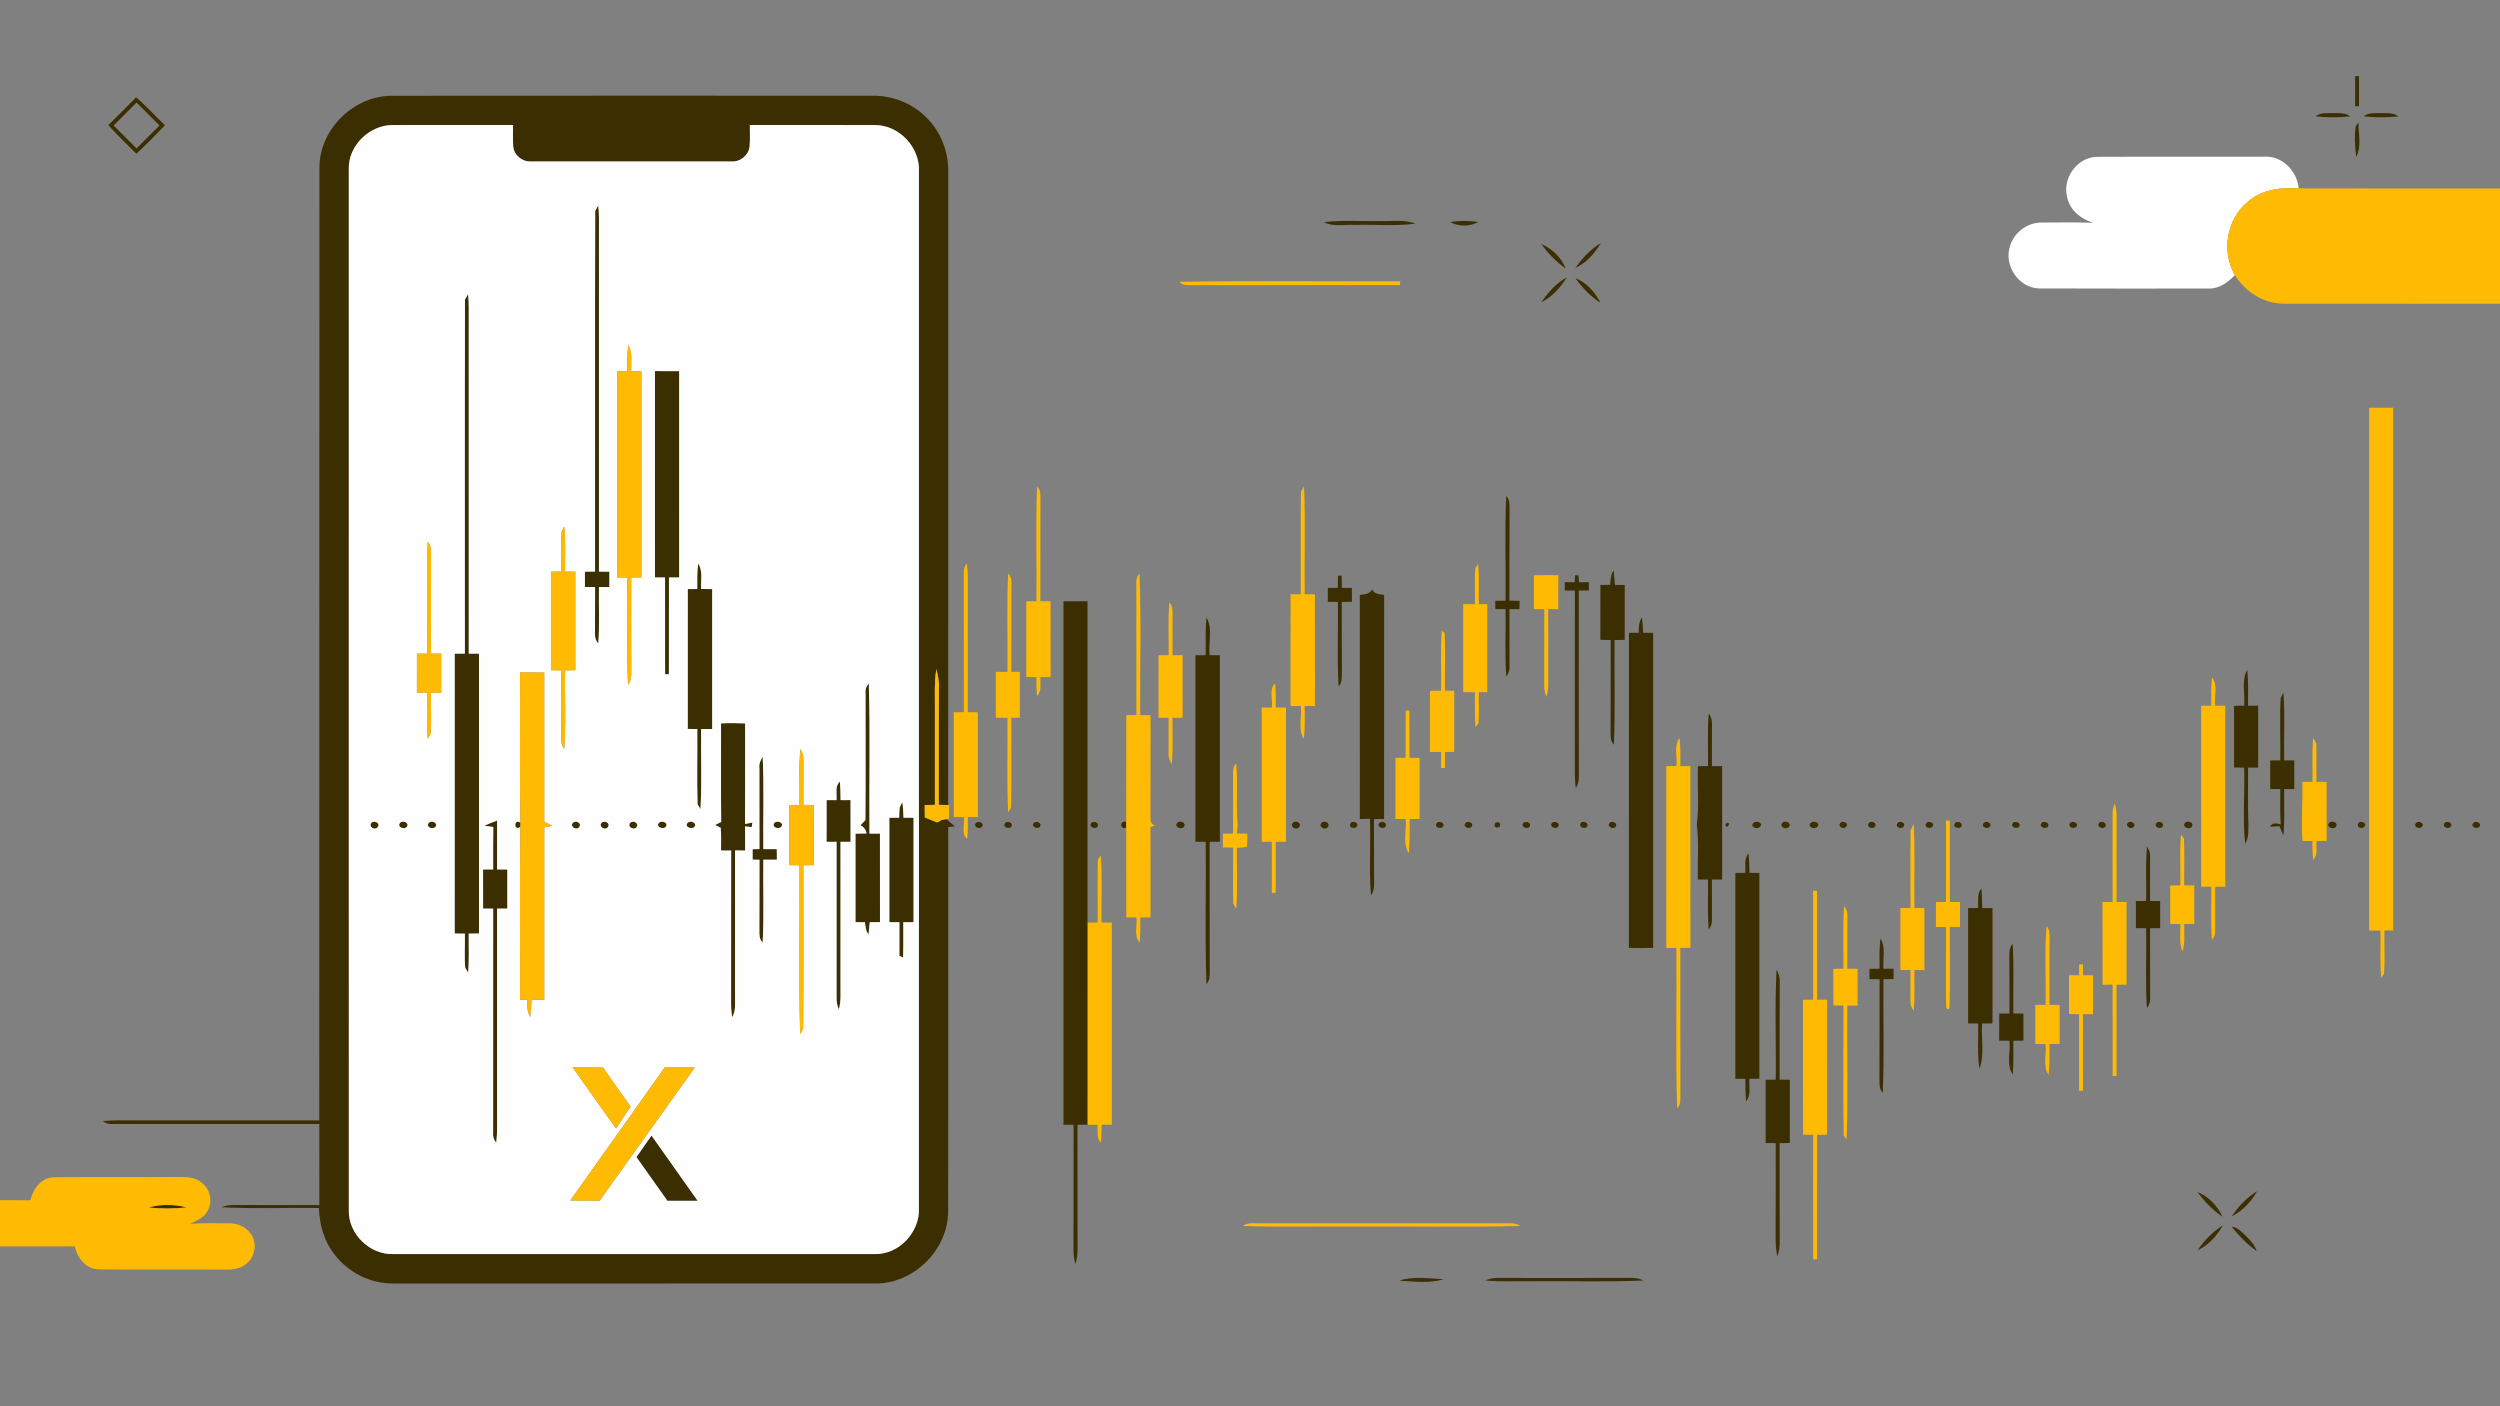 <svg width="1920" height="1080" viewBox="0 0 1920 1080" fill="none" xmlns="http://www.w3.org/2000/svg">
<rect x="0" y="0" width="1920" height="1080" fill="#808080" stroke="none"/>
<g clip-path="url(#clip0_3061_1731)">
<path d="M1808.76 58.46C1809.5 58.46 1810.96 58.44 1811.7 58.42C1811.76 66.16 1811.76 73.88 1811.7 81.6C1810.96 81.58 1809.48 81.52 1808.74 81.5C1808.74 73.82 1808.74 66.14 1808.76 58.46Z" fill="#3B2E00"/>
<path d="M245.32 127.96C245.76 98.5 272.56 72.96 301.96 73.56C424.62 73.44 547.28 73.5 669.96 73.52C685.4 73.28 700.88 79.32 711.66 90.46C722.62 101.28 728.54 116.66 728.24 132.02C728.2 294.1 728.34 456.18 728.18 618.28C725.76 618.2 723.38 618.16 720.98 618.1C721.08 588.08 720.86 558.06 721.12 528.04C721.18 523.22 720.52 518.44 719.06 513.86C717.5 523.82 718.02 533.92 718 543.96C718.02 568.68 718 593.4 718 618.14C715.38 618.16 712.76 618.22 710.16 618.26C710.18 621.46 710.2 624.64 710.24 627.84C713.4 629.1 716.58 630.34 719.72 631.66C720.94 630.96 722.18 630.28 723.44 629.66C724.28 629.5 725.92 629.22 726.74 629.08C728.96 630.9 731.18 632.76 733.38 634.64C732.08 634.76 729.52 635.04 728.22 635.16C728.24 733.38 728.34 831.62 728.18 929.84C728.4 959.62 701.8 986.16 672 985.72C548.64 985.78 425.26 985.76 301.9 985.74C284.34 985.86 267.16 977.12 256.66 963.1C248.8 953.08 245.32 940.36 244.94 927.76C219.98 927.36 194.98 928.54 170.06 927.14C175.14 925.02 180.7 925.44 186.06 925.44C205.8 925.58 225.52 925.46 245.26 925.5C245.24 904.74 245.26 883.98 245.24 863.24C192.14 863.24 139.04 863.22 85.96 863.24C83.36 863.44 81 862.48 78.92 861.02C85.94 860.24 92.98 860.44 100.02 860.44C148.42 860.48 196.8 860.4 245.2 860.48C245.36 616.3 245.12 372.12 245.32 127.96ZM267.88 130.08C267.9 396.72 267.88 663.38 267.9 930.02C267.72 947.88 284.1 963.7 301.92 963.12C425.28 963.1 548.62 963.12 671.98 963.12C690.46 963.46 706.34 946.42 705.72 928.14C705.78 662.7 705.76 397.28 705.74 131.86C706.68 113.3 690.76 96.14 672.1 96.06C640.04 95.9 607.96 96.06 575.88 96C575.88 101.46 576.12 106.92 575.72 112.38C575.06 118.94 568.74 124.42 562.1 123.98C510.68 124.02 459.24 124 407.8 123.98C401.14 124.46 394.58 119.06 394.14 112.34C393.8 106.9 394.02 101.44 394.02 96C363.34 96.04 332.66 95.92 302 96.04C283.92 95.78 267.28 111.82 267.88 130.08Z" fill="#3B2E00"/>
<path d="M83.2 96.08C90.38 89.04 97.5 81.94 104.5 74.74C112.36 81.4 119.24 89.08 126.66 96.22C119.54 103.72 112.26 111.06 104.72 118.1C97.52 110.76 89.98 103.78 83.2 96.08ZM87.26 96.36C93.12 102.24 99 108.12 104.86 114C110.74 108.14 116.62 102.26 122.5 96.36C116.62 90.5 110.74 84.62 104.86 78.76C99 84.64 93.12 90.5 87.26 96.36Z" fill="#3B2E00"/>
<path d="M1778.18 89.36C1782.18 86.34 1787.3 86.94 1792.04 86.84C1796.42 86.88 1801.22 86.5 1804.94 89.38C1796.04 90.32 1787.04 90.34 1778.18 89.36Z" fill="#3B2E00"/>
<path d="M1815.28 89.32C1819 86.52 1823.72 86.9 1828.14 86.84C1832.86 86.92 1838 86.36 1842.04 89.38C1833.14 90.32 1824.16 90.34 1815.28 89.32Z" fill="#3B2E00"/>
<path d="M1809.28 96.76C1809.78 96.1 1810.78 94.78 1811.26 94.12C1811.3 102.86 1813.74 112.46 1809.6 120.56C1808.6 112.7 1807.98 104.58 1809.28 96.76Z" fill="#3B2E00"/>
<path d="M457.12 161.9C457.72 160.9 458.92 158.86 459.5 157.84C460.26 165.18 459.96 172.54 460 179.9C460 266.26 460 352.64 460 439C462.66 439 465.32 439.02 468 439.04C468 442.96 468 446.9 468 450.84C465.32 450.84 462.66 450.86 460 450.88C459.76 465.28 460.54 479.72 459.52 494.1C456.08 490.88 457.12 486.22 456.96 482.1C457.04 471.7 457 461.3 457.02 450.9C454.4 450.86 451.8 450.84 449.22 450.82C449.2 446.9 449.18 442.96 449.2 439.04C451.8 439.02 454.4 439 457 438.98C457.1 346.62 456.84 254.26 457.12 161.9Z" fill="#3B2E00"/>
<path d="M1113.7 170.46C1120.84 169.46 1128.14 169.42 1135.28 170.46C1128.94 174.1 1120.02 174.16 1113.7 170.46Z" fill="#3B2E00"/>
<path d="M1016.78 170.6C1031.14 168.86 1045.66 170.12 1060.08 169.76C1069.04 170.14 1078.44 168.3 1087 171.78C1071.4 173.84 1055.6 172.26 1039.92 172.76C1032.22 172.28 1023.9 174.4 1016.78 170.6Z" fill="#3B2E00"/>
<path d="M1183.7 187.38C1191.84 190.88 1199.36 197.9 1202.38 206.32C1195.26 201 1188.8 194.68 1183.7 187.38Z" fill="#3B2E00"/>
<path d="M1209.82 205.72C1215.22 198.38 1221.46 191.28 1229.48 186.76C1224.72 194.48 1218.34 202.08 1209.82 205.72Z" fill="#3B2E00"/>
<path d="M1183.78 232.06C1188.92 224.56 1195.22 217.4 1203.32 213.04C1198.5 220.76 1192.06 228.06 1183.78 232.06Z" fill="#3B2E00"/>
<path d="M1209.9 213.62C1218.44 216.9 1225.1 224.56 1229.2 232.56C1221.56 227.64 1215.14 221 1209.9 213.62Z" fill="#3B2E00"/>
<path d="M357.12 230C357.72 228.96 358.92 226.92 359.52 225.9C360.2 232.58 359.98 239.3 360 246C360 331.32 360 416.66 360 502C362.62 502 365.24 502.02 367.86 502.02C367.9 573.68 367.88 645.32 367.86 716.96C365.24 716.96 362.62 716.98 360 717C359.84 727 360.42 737.02 359.52 747C358.96 746.04 357.84 744.12 357.28 743.18C356.54 734.48 357.22 725.72 357.02 717.02C354.4 716.98 351.8 716.96 349.2 716.96C349.2 645.32 349.16 573.66 349.22 502.02C351.82 502 354.42 502 357.02 501.98C357.08 411.32 356.86 320.64 357.12 230Z" fill="#3B2E00"/>
<path d="M503 285C509.22 285 515.42 285 521.62 285.02C521.62 337.84 521.64 390.64 521.6 443.46C518.98 443.48 516.36 443.48 513.76 443.52C513.74 468.3 513.78 493.08 513.72 517.86C512.98 517.84 511.52 517.76 510.78 517.72C510.74 492.98 510.76 468.24 510.76 443.5C508.82 443.5 504.96 443.5 503.02 443.5C502.98 390.66 503.02 337.84 503 285Z" fill="#3B2E00"/>
<path d="M1156.78 381C1159.78 383.9 1159.24 388.18 1159.34 391.98C1159.14 415.08 1159.34 438.16 1159.22 461.26C1161.8 461.32 1164.4 461.38 1167.02 461.46C1167 463.04 1166.98 466.22 1166.96 467.8C1165.04 467.82 1161.18 467.82 1159.26 467.84C1159.2 482.58 1159.32 497.32 1159.28 512.06C1159.54 514.9 1158.38 517.44 1156.86 519.74C1155.54 502.48 1156.56 485.12 1156.24 467.82C1154.3 467.82 1150.38 467.82 1148.42 467.82C1148.42 466.22 1148.38 463.02 1148.36 461.42C1150.32 461.4 1154.28 461.38 1156.24 461.36C1156.58 434.58 1155.56 407.74 1156.78 381Z" fill="#3B2E00"/>
<path d="M536.22 432.84C540.04 438.66 538.08 445.86 538.48 452.36C540.6 452.38 544.84 452.38 546.96 452.4C547.02 488.22 547 524.04 546.96 559.86C544.14 559.86 541.3 559.86 538.48 559.88C538.18 580.36 539.16 600.9 537.96 621.36C537.4 620.46 536.3 618.7 535.74 617.82C535.14 598.54 535.7 579.2 535.52 559.9C533.06 559.86 530.64 559.84 528.2 559.82C528.18 524.02 528.18 488.22 528.22 452.42C530.64 452.4 533.06 452.38 535.5 452.36C535.5 445.84 535.24 439.3 536.22 432.84Z" fill="#3B2E00"/>
<path d="M1236.6 449.16C1236.88 445.34 1236.94 441.32 1239.26 438.08C1239.66 441.76 1240 445.48 1240.24 449.2C1242.74 449.2 1245.26 449.2 1247.8 449.22C1247.82 463.3 1247.84 477.38 1247.8 491.46C1245.18 491.48 1242.58 491.5 1240 491.54C1239.66 518.34 1240.68 545.18 1239.46 571.96C1236.82 569.18 1236.9 565.48 1236.92 561.96C1237.06 538.5 1236.96 515.02 1237 491.56C1234.34 491.52 1231.7 491.44 1229.08 491.36C1229.16 477.32 1229.1 463.28 1229.12 449.24C1231.6 449.2 1234.08 449.18 1236.6 449.16Z" fill="#3B2E00"/>
<path d="M1027.62 442.04L1030.38 442.08C1030.42 445.2 1030.48 448.36 1030.54 451.5C1033.1 451.5 1035.66 451.5 1038.24 451.5C1038.24 455.08 1038.24 458.66 1038.26 462.24C1035.66 462.24 1033.06 462.26 1030.5 462.28C1030.54 480.18 1030.42 498.1 1030.58 516.02C1030.46 519.84 1030.96 524.14 1028.06 527.2C1026.8 505.6 1027.82 483.92 1027.5 462.28C1024.9 462.26 1022.32 462.24 1019.76 462.24C1019.74 458.66 1019.74 455.08 1019.76 451.5C1022.3 451.5 1024.88 451.5 1027.44 451.5C1027.48 448.34 1027.54 445.18 1027.62 442.04Z" fill="#3B2E00"/>
<path d="M1209.7 441.72L1212.24 441.8C1212.34 443.16 1212.56 445.84 1212.68 447.18C1215.18 447.16 1217.7 447.14 1220.24 447.12C1220.24 448.72 1220.24 451.9 1220.24 453.48C1217.64 453.5 1215.06 453.5 1212.5 453.54C1212.54 501.02 1212.42 548.5 1212.56 595.98C1212.7 599.28 1212 602.58 1210.22 605.4C1209.16 597.64 1209.5 589.78 1209.48 581.98C1209.52 539.16 1209.48 496.34 1209.5 453.52C1206.9 453.52 1204.32 453.5 1201.74 453.5C1201.74 451.9 1201.76 448.7 1201.76 447.12C1204.28 447.12 1206.82 447.14 1209.36 447.18C1209.44 445.8 1209.62 443.08 1209.7 441.72Z" fill="#3B2E00"/>
<path d="M1044.34 456.9C1047.9 456.44 1051.88 456.38 1053.76 452.72C1055.56 456.36 1059.5 456.38 1063.04 456.88C1062.96 514.24 1063.04 571.62 1062.98 628.98C1060.4 629 1057.82 629 1055.24 629.04C1055.3 644.02 1055.18 659.02 1055.32 674C1055.24 678.6 1055.96 683.68 1052.9 687.58C1051.38 668.04 1052.76 648.4 1052.12 628.82C1049.52 628.86 1046.94 628.92 1044.36 629C1044.36 571.64 1044.4 514.26 1044.34 456.9Z" fill="#3B2E00"/>
<path d="M816.74 461.76C822.9 461.74 829.04 461.74 835.2 461.78C835.16 595.78 835.24 729.8 835.18 863.8C833.26 863.82 829.42 863.82 827.5 863.84C827.52 892.56 827.46 921.28 827.54 950C827.46 956.94 828.18 964.06 825.94 970.76C824.94 967.24 824.42 963.6 824.44 959.94C824.54 927.92 824.48 895.88 824.5 863.84C821.9 863.82 819.3 863.8 816.74 863.78C816.76 729.78 816.72 595.76 816.74 461.76Z" fill="#3B2E00"/>
<path d="M926.58 474.22C931.6 482.84 927.94 493.62 928.98 503.16C931.6 503.18 934.22 503.2 936.86 503.24C936.9 550.98 936.88 598.72 936.88 646.46C934.24 646.48 931.6 646.5 929 646.54C929.06 679.7 928.92 712.86 929.08 746C929.08 749.44 929.06 753.06 926.58 755.78C925.24 719.4 926.38 682.92 926 646.52C923.36 646.48 920.74 646.48 918.12 646.48C918.12 598.74 918.12 551 918.12 503.26C920.74 503.22 923.36 503.18 926 503.16C926.1 493.5 925.58 483.82 926.58 474.22Z" fill="#3B2E00"/>
<path d="M1258.46 486C1258.68 481.94 1258.44 477.6 1261.06 474.18C1261.48 478.1 1261.74 482.04 1261.94 485.98C1264.48 486 1267.06 486 1269.64 486.02C1269.64 566.68 1269.62 647.32 1269.64 727.98C1263.42 728.14 1257.2 728.14 1250.98 728C1251 647.34 1251 566.68 1251 486.02C1252.86 486 1256.6 486 1258.46 486Z" fill="#3B2E00"/>
<path d="M1723.54 541.96C1724.3 532.82 1721.28 522.78 1725.8 514.36C1726.94 523.52 1726.42 532.76 1726.48 541.98C1729.04 541.98 1731.64 542 1734.26 542.02C1734.24 557.84 1734.24 573.66 1734.26 589.5C1731.64 589.48 1729.06 589.5 1726.5 589.5C1726.58 604.22 1726.28 618.96 1726.78 633.68C1726.7 638.5 1727.08 643.7 1724.26 647.94C1722.24 628.54 1724.12 608.98 1723.5 589.5C1720.9 589.48 1718.32 589.48 1715.76 589.48C1715.74 573.68 1715.74 557.86 1715.76 542.06C1718.34 542.02 1720.92 541.98 1723.54 541.96Z" fill="#3B2E00"/>
<path d="M664.74 532.08C664.36 529.3 665.5 526.88 667.24 524.82C668.42 563.24 667.42 601.72 667.74 640.18C670.42 640.18 673.1 640.2 675.8 640.22C675.84 662.88 675.8 685.54 675.82 708.2C673.2 708.22 670.58 708.22 667.98 708.26C667.74 710.64 667.26 715.36 667.02 717.74C664.88 715 664.68 711.52 664.3 708.24C661.86 708.22 659.44 708.22 657.02 708.22C657.02 685.56 656.98 662.9 657.02 640.24C659.16 640.2 663.4 640.12 665.54 640.1C664.98 637.2 663.42 635.08 660.86 633.74C661.8 632.78 663.68 630.84 664.62 629.86C664.96 597.28 664.66 564.68 664.74 532.08Z" fill="#3B2E00"/>
<path d="M1751.56 536.08C1752.08 535.04 1753.12 532.96 1753.64 531.92C1754.94 549.22 1753.94 566.62 1754.24 583.98C1756.8 583.98 1759.38 584 1762 584.02C1761.98 591.34 1761.98 598.66 1762 606C1759.4 606 1756.8 606 1754.24 606.02C1754.06 617.9 1754.78 629.82 1753.66 641.68C1752.58 639.34 1751.58 636.96 1750.64 634.58C1748.86 634.66 1745.28 634.84 1743.5 634.92C1745.08 631.38 1748.48 632.46 1751.58 633.04C1751.04 624.04 1751.24 615.02 1751.26 606.02C1749.32 606 1745.44 606 1743.52 605.98C1743.48 598.66 1743.48 591.34 1743.52 584.04C1746.08 584 1748.66 583.98 1751.26 583.96C1751.5 568 1750.72 552 1751.56 536.08Z" fill="#3B2E00"/>
<path d="M1312.34 547.92C1314.08 550.34 1314.88 553.02 1314.78 555.96C1314.86 566.76 1314.66 577.58 1314.76 588.38C1317.36 588.38 1319.98 588.38 1322.6 588.38C1322.64 617.42 1322.62 646.46 1322.62 675.48C1319.98 675.48 1317.36 675.48 1314.76 675.5C1314.66 685.66 1314.86 695.8 1314.78 705.96C1314.94 708.94 1314.12 711.62 1312.32 714.04C1311.18 701.22 1311.98 688.34 1311.74 675.5C1309.14 675.48 1306.56 675.48 1304 675.48C1303.6 661.42 1304.92 647.3 1303.12 633.32C1305.08 618.44 1303.5 603.36 1304 588.4C1306.56 588.38 1309.14 588.38 1311.74 588.38C1312 574.9 1311.12 561.38 1312.34 547.92Z" fill="#3B2E00"/>
<path d="M553.76 555.58C559.92 555.26 566.08 555.28 572.24 555.58C572.2 581.32 572.34 607.08 572.18 632.84C573.6 632.56 576.44 631.98 577.86 631.7C577.72 632.6 577.42 634.38 577.28 635.28C576.02 635.1 573.48 634.76 572.22 634.58C572.24 640.78 572.24 647 572.24 653.2C569.66 653.18 567.08 653.16 564.5 653.16C564.5 690.1 564.46 727.04 564.52 763.98C564.36 769.76 565.44 775.98 562.3 781.22C561.7 777.46 561.44 773.7 561.48 769.92C561.58 731.02 561.44 692.12 561.54 653.22C558.94 653.18 556.34 653.18 553.76 653.18C553.7 647.38 554.08 641.54 553.5 635.76C552.42 635.22 550.28 634.1 549.2 633.56C550.36 632.98 552.72 631.84 553.88 631.26C553.58 606.02 553.84 580.8 553.76 555.58Z" fill="#3B2E00"/>
<path d="M583.22 589.96C582.78 586.76 584 583.9 585.74 581.3C586.88 604.88 585.94 628.52 586.24 652.12C589.68 652.12 593.12 652.12 596.58 652.14C596.58 654.82 596.6 657.52 596.64 660.24C593.16 660.22 589.7 660.24 586.24 660.24C585.92 681.46 586.88 702.7 585.72 723.88C582.92 721.2 583.2 717.46 583.2 714C583.32 696.1 583.2 678.2 583.28 660.3C581.96 660.28 579.32 660.22 578 660.18C578 657.5 578 654.84 578 652.2C579.32 652.16 581.94 652.12 583.26 652.08C583.24 631.38 583.28 610.68 583.22 589.96Z" fill="#3B2E00"/>
<path d="M642.42 614.5C642.9 609.72 641 603.96 645 600.26C645.48 605 645.54 609.76 645.56 614.52C647.48 614.52 651.3 614.48 653.22 614.46C653.26 625.14 653.24 635.82 653.24 646.5C651.3 646.5 647.44 646.48 645.5 646.48C645.5 682.98 645.48 719.48 645.52 755.96C645.4 762.4 646.14 769.02 644.16 775.28C642.96 772.3 642.4 769.22 642.48 766.06C642.54 726.2 642.5 686.34 642.5 646.5C640.58 646.48 636.74 646.48 634.8 646.48C634.82 635.82 634.82 625.16 634.82 614.52C637.34 614.5 639.88 614.5 642.42 614.5Z" fill="#3B2E00"/>
<path d="M690.58 628C690.78 623.96 690.14 619.52 693.12 616.28C693.56 620.16 693.76 624.08 693.9 628C696.46 628 699.04 628 701.62 628.02C701.62 654.74 701.62 681.48 701.62 708.22C699 708.22 696.36 708.24 693.74 708.26C693.72 717.26 693.86 726.28 693.58 735.3C692.88 735.02 691.46 734.44 690.74 734.16C690.76 725.52 690.76 716.88 690.76 708.26C688.16 708.24 685.58 708.22 683.02 708.22C683 681.48 683 654.74 683.02 628C684.9 628 688.68 628 690.58 628Z" fill="#3B2E00"/>
<path d="M371.94 634.14C375.14 632.64 378.44 631.44 381.76 630.24C381.74 642.74 381.74 655.24 381.74 667.74C383.72 667.76 387.66 667.76 389.62 667.78C389.62 677.78 389.64 687.78 389.6 697.8C387.64 697.8 383.7 697.82 381.74 697.82C381.76 748.54 381.74 799.28 381.74 850C381.6 859.2 382.28 868.46 381.08 877.62C379.36 875.44 378.38 872.9 378.72 870.12C378.8 812.7 378.74 755.26 378.76 697.82C376.82 697.82 372.96 697.8 371.02 697.8C371 687.78 371.02 677.78 371 667.76C372.94 667.76 376.82 667.76 378.76 667.76C378.78 656.88 378.66 646 378.86 635.12C377.12 634.86 373.68 634.38 371.94 634.14Z" fill="#3B2E00"/>
<path d="M285.22 632.04C287.22 629.5 292.56 632.26 290.06 635.2C288.08 638.1 282.74 634.98 285.22 632.04Z" fill="#3B2E00"/>
<path d="M307.18 632.08C309.06 629.56 314.84 631.94 312.4 635.06C310.46 637.38 304.76 635.26 307.18 632.08Z" fill="#3B2E00"/>
<path d="M329.14 632.14C330.96 629.58 336.78 631.84 334.44 635C332.56 637.34 326.82 635.36 329.14 632.14Z" fill="#3B2E00"/>
<path d="M399.62 635.06C394.56 638.82 394.36 628.36 399.62 631.76C399.62 632.58 399.62 634.24 399.62 635.06Z" fill="#3B2E00"/>
<path d="M439.8 632.2C441.64 629.54 447.08 631.9 444.92 635.08C443.18 638.02 437.62 635.24 439.8 632.2Z" fill="#3B2E00"/>
<path d="M461.8 632.2C463.66 629.54 469.1 631.92 466.92 635.1C465.18 638.04 459.62 635.22 461.8 632.2Z" fill="#3B2E00"/>
<path d="M483.8 632.22C485.62 629.54 491.08 631.9 488.94 635.08C487.22 638.02 481.64 635.26 483.8 632.22Z" fill="#3B2E00"/>
<path d="M505.94 632.12C507.82 629.64 513.66 631.76 511.32 634.98C509.46 637.26 503.58 635.28 505.94 632.12Z" fill="#3B2E00"/>
<path d="M527.96 632.1C529.84 629.64 535.66 631.8 533.32 635C531.42 637.26 525.56 635.26 527.96 632.1Z" fill="#3B2E00"/>
<path d="M594.68 632.14C596.48 629.64 602.46 631.74 600.04 634.92C598.16 637.24 592.32 635.4 594.68 632.14Z" fill="#3B2E00"/>
<path d="M749.44 632.22C751.16 629.88 756.42 632.16 754.1 634.96C752.32 637.18 747.12 635.02 749.44 632.22Z" fill="#3B2E00"/>
<path d="M771.82 632.26C773.52 629.92 778.76 632.04 776.64 634.92C774.92 637.16 769.68 635.12 771.82 632.26Z" fill="#3B2E00"/>
<path d="M793.94 632.14C795.74 629.88 800.9 632.28 798.54 635.02C796.7 637.2 791.56 634.88 793.94 632.14Z" fill="#3B2E00"/>
<path d="M838.02 632.2C839.74 629.78 844.84 632.08 842.78 634.94C841.04 637.26 835.98 635.02 838.02 632.2Z" fill="#3B2E00"/>
<path d="M864.94 635.66C859.86 637.68 859.82 629.48 864.92 631.28C864.98 632.74 864.98 634.2 864.94 635.66Z" fill="#3B2E00"/>
<path d="M904.04 632.08C905.94 629.52 911.66 631.96 909.24 635.08C907.3 637.5 901.62 635.16 904.04 632.08Z" fill="#3B2E00"/>
<path d="M992.84 632.04C994.86 629.46 1000.3 632.3 997.62 635.24C995.6 638.02 990.26 634.94 992.84 632.04Z" fill="#3B2E00"/>
<path d="M1014.92 631.96C1017 629.46 1022.4 632.44 1019.6 635.3C1017.5 637.98 1012.2 634.78 1014.92 631.96Z" fill="#3B2E00"/>
<path d="M1037.3 632.2C1039 629.76 1044.18 632.12 1041.88 634.92C1040.1 637.28 1035 635 1037.3 632.2Z" fill="#3B2E00"/>
<path d="M1059.34 632.16C1061.08 629.74 1066.22 632.2 1063.86 634.96C1062.06 637.28 1057 634.92 1059.34 632.16Z" fill="#3B2E00"/>
<path d="M1103.38 632.26C1105.04 629.9 1110.34 632.02 1108.14 634.9C1106.42 637.16 1101.18 635.14 1103.38 632.26Z" fill="#3B2E00"/>
<path d="M1125.46 632.2C1127.2 629.88 1132.44 632.18 1130.08 634.96C1128.3 637.18 1123.1 634.98 1125.46 632.2Z" fill="#3B2E00"/>
<path d="M1148.34 631.88C1151.72 630.96 1152.82 632.06 1151.66 635.18C1148.26 636.08 1147.16 634.98 1148.34 631.88Z" fill="#3B2E00"/>
<path d="M1169.82 632.26C1171.48 629.92 1176.74 632.02 1174.66 634.9C1172.94 637.16 1167.7 635.14 1169.82 632.26Z" fill="#3B2E00"/>
<path d="M1191.82 632.24C1193.5 629.92 1198.74 632.06 1196.64 634.92C1194.9 637.16 1189.68 635.12 1191.82 632.24Z" fill="#3B2E00"/>
<path d="M1214.08 632.12C1215.86 629.76 1220.9 632.22 1218.72 635C1216.9 637.26 1211.88 634.88 1214.08 632.12Z" fill="#3B2E00"/>
<path d="M1236.06 632.16C1237.82 629.76 1242.88 632.18 1240.74 634.98C1238.94 637.26 1233.9 634.94 1236.06 632.16Z" fill="#3B2E00"/>
<path d="M1325.12 632.64C1325.46 639.24 1331.18 629.6 1325.12 632.64V632.64Z" fill="#3B2E00"/>
<path d="M1345.78 633.64C1346.14 630.38 1352.02 630.2 1352.48 633.52C1352.02 636.7 1346.28 636.84 1345.78 633.64Z" fill="#3B2E00"/>
<path d="M1368.76 632.08C1370.62 629.52 1376.42 631.96 1373.92 635.04C1371.98 637.52 1366.32 635.22 1368.76 632.08Z" fill="#3B2E00"/>
<path d="M1389.78 633.66C1390.12 630.38 1396 630.18 1396.46 633.5C1396.02 636.68 1390.3 636.84 1389.78 633.66Z" fill="#3B2E00"/>
<path d="M1413.26 632.24C1414.9 629.78 1420.12 632.02 1417.92 634.86C1416.22 637.24 1411.06 635.12 1413.26 632.24Z" fill="#3B2E00"/>
<path d="M1435.36 632.14C1437.14 629.72 1442.24 632.28 1439.8 635C1437.96 637.3 1432.94 634.86 1435.36 632.14Z" fill="#3B2E00"/>
<path d="M1457.28 632.22C1458.96 629.76 1464.14 632.06 1461.92 634.9C1460.18 637.26 1455.04 635.06 1457.28 632.22Z" fill="#3B2E00"/>
<path d="M1479.42 632.22C1481.12 629.88 1486.4 632.12 1484.1 634.94C1482.34 637.18 1477.12 635.06 1479.42 632.22Z" fill="#3B2E00"/>
<path d="M1501.4 632.24C1503.08 629.9 1508.38 632.08 1506.12 634.92C1504.38 637.16 1499.14 635.1 1501.4 632.24Z" fill="#3B2E00"/>
<path d="M1523.4 632.26C1525.08 629.9 1530.38 632.08 1528.12 634.92C1526.38 637.16 1521.14 635.12 1523.4 632.26Z" fill="#3B2E00"/>
<path d="M1545.8 632.26C1547.46 629.92 1552.72 632 1550.66 634.88C1548.94 637.14 1543.7 635.16 1545.8 632.26Z" fill="#3B2E00"/>
<path d="M1567.86 632.2C1569.58 629.9 1574.8 632.12 1572.62 634.96C1570.84 637.18 1565.62 635.04 1567.86 632.2Z" fill="#3B2E00"/>
<path d="M1589.86 632.2C1591.58 629.9 1596.78 632.12 1594.62 634.94C1592.84 637.16 1587.64 635.04 1589.86 632.2Z" fill="#3B2E00"/>
<path d="M1612.1 632.12C1613.88 629.76 1618.92 632.26 1616.7 635.02C1614.86 637.26 1609.86 634.86 1612.1 632.12Z" fill="#3B2E00"/>
<path d="M1634.04 632.2C1635.74 629.78 1640.84 632.1 1638.78 634.94C1637.02 637.26 1631.96 635.02 1634.04 632.2Z" fill="#3B2E00"/>
<path d="M1656.02 632.22C1657.7 629.78 1662.82 632.06 1660.8 634.92C1659.06 637.24 1653.98 635.06 1656.02 632.22Z" fill="#3B2E00"/>
<path d="M1678.06 632.06C1679.96 629.52 1685.66 631.98 1683.22 635.1C1681.28 637.52 1675.62 635.14 1678.06 632.06Z" fill="#3B2E00"/>
<path d="M1788.72 632.14C1790.52 629.54 1796.36 631.86 1793.96 635C1792.04 637.5 1786.34 635.3 1788.72 632.14Z" fill="#3B2E00"/>
<path d="M1811.28 632.22C1812.96 629.76 1818.14 632.06 1815.92 634.9C1814.16 637.26 1809.04 635.06 1811.28 632.22Z" fill="#3B2E00"/>
<path d="M1855.44 632.2C1857.16 629.88 1862.42 632.16 1860.1 634.96C1858.3 637.18 1853.1 635.02 1855.44 632.2Z" fill="#3B2E00"/>
<path d="M1877.42 632.22C1879.12 629.88 1884.4 632.12 1882.1 634.94C1880.32 637.18 1875.12 635.06 1877.42 632.22Z" fill="#3B2E00"/>
<path d="M1899.48 632.16C1901.24 629.86 1906.46 632.24 1904.06 635C1902.22 637.2 1897.04 634.92 1899.48 632.16Z" fill="#3B2E00"/>
<path d="M1648.88 650.18C1650.42 652.46 1651.54 655 1651.28 657.84C1651.34 669.22 1651.18 680.6 1651.26 691.98C1653.2 692 1657.08 692 1659 692.02C1659 698.96 1659 705.88 1659 712.84C1656.4 712.86 1653.8 712.88 1651.24 712.92C1651.24 730.6 1651.24 748.28 1651.3 765.98C1651.52 768.96 1650.74 771.88 1648.8 774.22C1647.58 753.82 1648.56 733.34 1648.24 712.9C1645.6 712.88 1642.98 712.86 1640.38 712.84C1640.36 705.9 1640.36 698.96 1640.36 692.02C1642.96 692 1645.6 691.98 1648.24 691.98C1648.52 678.04 1647.58 664.08 1648.88 650.18Z" fill="#3B2E00"/>
<path d="M1340.36 670.34C1340.76 665.34 1339.26 659.54 1342.84 655.38C1343.44 660.34 1343.54 665.34 1343.62 670.36C1346.12 670.36 1348.66 670.38 1351.2 670.4C1351.18 723.08 1351.18 775.78 1351.2 828.48C1348.64 828.48 1346.08 828.5 1343.56 828.52C1343.06 834.24 1345.1 840.9 1341.1 845.76C1340.44 840.02 1340.42 834.26 1340.42 828.5C1337.86 828.5 1335.3 828.5 1332.76 828.52C1332.74 775.82 1332.76 723.1 1332.74 670.4C1335.26 670.38 1337.8 670.36 1340.36 670.34Z" fill="#3B2E00"/>
<path d="M1519.14 697.36C1519.42 692.28 1518.2 686.58 1521.7 682.28C1522.18 687.3 1522.28 692.34 1522.34 697.38C1524.94 697.38 1527.58 697.38 1530.24 697.4C1530.26 726.92 1530.26 756.44 1530.24 785.94C1527.54 785.96 1524.88 786 1522.24 786.04C1521.46 797.62 1524.22 809.78 1520.3 820.94C1518.28 809.42 1519.56 797.66 1519.26 786.04C1516.66 786 1514.08 785.98 1511.52 785.98C1511.48 756.44 1511.48 726.92 1511.52 697.4C1514.04 697.38 1516.58 697.36 1519.14 697.36Z" fill="#3B2E00"/>
<path d="M1444.26 720.82C1448.36 727.82 1445.94 736.3 1446.46 743.96C1449.04 743.98 1451.62 744 1454.24 744.02C1454.22 746.66 1454.22 749.32 1454.24 751.98C1451.64 751.98 1449.06 752 1446.48 752.02C1446.16 781.14 1447.22 810.3 1445.94 839.38C1443 836.22 1443.5 831.88 1443.42 827.96C1443.6 802.66 1443.44 777.34 1443.52 752.04C1440.92 752 1438.32 751.98 1435.76 751.94C1435.74 749.3 1435.74 746.68 1435.76 744.06C1438.32 744 1440.92 743.98 1443.52 743.96C1443.48 736.24 1443.14 728.48 1444.26 720.82Z" fill="#3B2E00"/>
<path d="M1543.18 736.04C1543.22 732.2 1542.8 727.96 1545.74 724.94C1546.86 742.72 1545.96 760.56 1546.26 778.36C1548.82 778.36 1551.4 778.36 1553.98 778.38C1554 785.34 1553.98 792.28 1554 799.24C1551.4 799.22 1548.82 799.22 1546.26 799.24C1546.18 807.9 1546.56 816.56 1545.76 825.2C1540.7 817.68 1544.24 807.78 1543.26 799.26C1540.62 799.24 1537.98 799.24 1535.38 799.24C1535.36 792.28 1535.36 785.34 1535.4 778.38C1538 778.38 1540.6 778.36 1543.24 778.38C1543.24 764.26 1543.28 750.14 1543.18 736.04Z" fill="#3B2E00"/>
<path d="M1364.4 744.74C1365.98 747.6 1367.12 750.72 1366.82 754.06C1366.7 779.1 1366.78 804.12 1366.74 829.16C1369.34 829.16 1371.96 829.2 1374.6 829.22C1374.64 845.42 1374.64 861.62 1374.6 877.8C1371.96 877.86 1369.34 877.92 1366.74 877.98C1366.8 903.32 1366.68 928.64 1366.82 953.98C1366.9 957.68 1366.3 961.38 1364.96 964.86C1364 959.96 1363.6 954.96 1363.68 950C1363.82 925.96 1363.72 901.94 1363.74 877.9C1361.16 877.88 1358.56 877.86 1356 877.86C1356 861.64 1356 845.44 1356 829.26C1358.56 829.22 1361.16 829.18 1363.76 829.16C1364.14 801.02 1362.92 772.82 1364.4 744.74Z" fill="#3B2E00"/>
<path d="M500.36 872.1C512.22 888.78 523.98 905.52 535.8 922.22C528.06 922.24 520.34 922.26 512.6 922.22C504.68 911.02 496.7 899.86 488.78 888.66C492.64 883.14 496.48 877.6 500.36 872.1Z" fill="#3B2E00"/>
<path d="M1687.7 915.44C1696.16 918.82 1703.1 926.26 1706.9 934.44C1699.4 929.38 1692.96 922.8 1687.7 915.44Z" fill="#3B2E00"/>
<path d="M1714.04 934.12C1719.02 926.46 1725.58 919.68 1733.4 914.9C1728.98 922.9 1722.22 929.96 1714.04 934.12Z" fill="#3B2E00"/>
<path d="M114.1 927.34C123.52 924.64 133.96 924.88 143.44 927.24C133.72 928.42 123.84 928.38 114.1 927.34Z" fill="#3B2E00"/>
<path d="M1687.78 960.2C1692.88 952.66 1699.4 945.96 1707.1 941.06C1702.82 949.06 1696.06 956.3 1687.78 960.2Z" fill="#3B2E00"/>
<path d="M1713.92 942.14C1719.12 942.64 1722.38 946.94 1725.88 950.28C1728.9 953.28 1731.92 956.52 1733.04 960.78C1725.74 955.6 1719.48 949.1 1713.92 942.14Z" fill="#3B2E00"/>
<path d="M1074.5 983.54C1085.42 979.94 1097.42 981.94 1108.72 982.42C1097.72 985.88 1085.82 984.14 1074.5 983.54Z" fill="#3B2E00"/>
<path d="M1140.6 983.36C1143.62 982.16 1146.78 981.32 1150.1 981.46C1184.04 981.5 1218 981.56 1251.96 981.42C1255.44 981.36 1259 981.7 1262.14 983.44C1232.78 984.72 1203.34 983.64 1173.94 984C1162.82 983.78 1151.66 984.6 1140.6 983.36Z" fill="#3B2E00"/>
<path d="M267.88 130.08C267.28 111.82 283.92 95.78 302 96.04C332.66 95.92 363.34 96.04 394.02 96C394.02 101.44 393.8 106.9 394.14 112.34C394.58 119.06 401.14 124.46 407.8 123.98C459.24 124 510.68 124.02 562.1 123.98C568.74 124.42 575.06 118.94 575.72 112.38C576.12 106.92 575.88 101.46 575.88 96C607.96 96.06 640.04 95.9 672.1 96.06C690.76 96.14 706.68 113.3 705.74 131.86C705.76 397.28 705.78 662.7 705.72 928.14C706.34 946.42 690.46 963.46 671.98 963.12C548.62 963.12 425.28 963.1 301.92 963.12C284.1 963.7 267.72 947.88 267.9 930.02C267.88 663.38 267.9 396.72 267.88 130.08ZM457.12 161.9C456.84 254.26 457.1 346.62 457 438.98C454.4 439 451.8 439.02 449.2 439.04C449.18 442.96 449.2 446.9 449.22 450.82C451.8 450.84 454.4 450.86 457.02 450.9C457 461.3 457.04 471.7 456.96 482.1C457.12 486.22 456.08 490.88 459.52 494.1C460.54 479.72 459.76 465.28 460 450.88C462.66 450.86 465.32 450.84 468 450.84C468 446.9 468 442.96 468 439.04C465.32 439.02 462.66 439 460 439C460 352.64 460 266.26 460 179.9C459.96 172.54 460.26 165.18 459.5 157.84C458.92 158.86 457.72 160.9 457.12 161.9ZM357.12 230C356.86 320.64 357.08 411.32 357.02 501.98C354.42 502 351.82 502 349.22 502.02C349.16 573.66 349.2 645.32 349.2 716.96C351.8 716.96 354.4 716.98 357.02 717.02C357.22 725.72 356.54 734.48 357.28 743.18C357.84 744.12 358.96 746.04 359.52 747C360.42 737.02 359.84 727 360 717C362.62 716.98 365.24 716.96 367.86 716.96C367.88 645.32 367.9 573.68 367.86 502.02C365.24 502.02 362.62 502 360 502C360 416.66 360 331.32 360 246C359.98 239.3 360.2 232.58 359.52 225.9C358.92 226.92 357.72 228.96 357.12 230ZM482.5 264.94C481.6 271.6 481.7 278.32 481.72 285.02C479.14 285.02 476.58 285 474 285C474 337.84 473.98 390.66 474.02 443.48C476.58 443.48 479.18 443.5 481.76 443.5C482.1 470.94 481.04 498.4 482.32 525.8C484.76 523 484.84 519.36 484.82 515.9C484.7 491.76 484.74 467.62 484.78 443.48C486.72 443.48 490.62 443.5 492.58 443.5C492.66 390.68 492.6 337.86 492.6 285.04C489.98 285.02 487.36 285 484.74 285C484.52 278.28 486.04 271.04 482.5 264.94ZM503 285C503.02 337.84 502.98 390.66 503.02 443.5C504.96 443.5 508.82 443.5 510.76 443.5C510.76 468.24 510.74 492.98 510.78 517.72C511.52 517.76 512.98 517.84 513.72 517.86C513.78 493.08 513.74 468.3 513.76 443.52C516.36 443.48 518.98 443.48 521.6 443.46C521.64 390.64 521.62 337.84 521.62 285.02C515.42 285 509.22 285 503 285ZM431.36 408.14C430.42 418.38 431.28 428.7 431.02 438.98C428.38 439 425.76 439.02 423.14 439.04C423.12 464.28 423.12 489.52 423.14 514.76C425.76 514.78 428.38 514.8 431.02 514.84C430.96 530.56 431.08 546.28 430.94 562.02C431.02 566.5 430.42 571.4 433.32 575.24C434.82 555.16 433.6 534.96 434 514.82C436.62 514.8 439.24 514.78 441.86 514.76C441.88 489.52 441.88 464.28 441.86 439.04C439.24 439.02 436.62 439.02 434 439C433.78 427.46 434.58 415.88 433.36 404.36C432.86 405.32 431.86 407.2 431.36 408.14ZM328.52 416C327.34 444.64 328.32 473.34 328 502C325.4 502 322.8 502 320.2 502.02C320.18 512.02 320.2 522 320.18 531.98C322.78 531.98 325.4 531.98 328 532C328.2 543.76 327.46 555.56 328.58 567.3C329.08 566.44 330.1 564.7 330.6 563.84C331.62 553.28 330.7 542.62 330.98 532.02C333.6 532 336.22 531.98 338.86 531.98C338.88 522 338.88 512.02 338.84 502.04C336.22 502 333.6 501.98 330.98 501.98C331.02 476 330.96 450.02 331.04 424.04C331.3 421.02 330.48 418.34 328.52 416ZM536.22 432.84C535.24 439.3 535.5 445.84 535.5 452.36C533.06 452.38 530.64 452.4 528.22 452.42C528.18 488.22 528.18 524.02 528.2 559.82C530.64 559.84 533.06 559.86 535.52 559.9C535.7 579.2 535.14 598.54 535.74 617.82C536.3 618.7 537.4 620.46 537.96 621.36C539.16 600.9 538.18 580.36 538.48 559.88C541.3 559.86 544.14 559.86 546.96 559.86C547 524.04 547.02 488.22 546.96 452.4C544.84 452.38 540.6 452.38 538.48 452.36C538.08 445.86 540.04 438.66 536.22 432.84ZM399.42 516.46C399.5 554.88 399.08 593.34 399.62 631.76C394.36 628.36 394.56 638.82 399.62 635.06C399.06 679.28 399.52 723.5 399.4 767.74C400.76 767.78 403.44 767.86 404.8 767.9C404.9 772.38 404.82 777.06 407.24 781.04C407.8 776.64 408.04 772.22 408.18 767.82C411.44 767.8 414.7 767.8 417.98 767.8C418.02 723.64 418 679.5 418 635.36C419.56 635.08 422.7 634.54 424.26 634.26C422.2 633.16 420.1 632.08 418 631.08C417.98 592.9 418.02 554.72 417.98 516.54C411.78 516.44 405.6 516.36 399.42 516.46ZM664.74 532.08C664.66 564.68 664.96 597.28 664.62 629.86C663.68 630.84 661.8 632.78 660.86 633.74C663.42 635.08 664.98 637.2 665.54 640.1C663.4 640.12 659.16 640.2 657.02 640.24C656.98 662.9 657.02 685.56 657.02 708.22C659.44 708.22 661.86 708.22 664.3 708.24C664.68 711.52 664.88 715 667.02 717.74C667.26 715.36 667.74 710.64 667.98 708.26C670.58 708.22 673.2 708.22 675.82 708.2C675.8 685.54 675.84 662.88 675.8 640.22C673.1 640.2 670.42 640.18 667.74 640.18C667.42 601.72 668.42 563.24 667.24 524.82C665.5 526.88 664.36 529.3 664.74 532.08ZM553.76 555.58C553.84 580.8 553.58 606.02 553.88 631.26C552.72 631.84 550.36 632.98 549.2 633.56C550.28 634.1 552.42 635.22 553.5 635.76C554.08 641.54 553.7 647.38 553.76 653.18C556.34 653.18 558.94 653.18 561.54 653.22C561.44 692.12 561.58 731.02 561.48 769.92C561.44 773.7 561.7 777.46 562.3 781.22C565.44 775.98 564.36 769.76 564.52 763.98C564.46 727.04 564.5 690.1 564.5 653.16C567.08 653.16 569.66 653.18 572.24 653.2C572.24 647 572.24 640.78 572.22 634.58C573.48 634.76 576.02 635.1 577.28 635.28C577.42 634.38 577.72 632.6 577.86 631.7C576.44 631.98 573.6 632.56 572.18 632.84C572.34 607.08 572.2 581.32 572.24 555.58C566.08 555.28 559.92 555.26 553.76 555.58ZM614.76 575.14C613.2 589.42 614.34 603.82 614 618.16C611.4 618.18 608.8 618.22 606.22 618.26C606.16 633.66 606.2 649.06 606.2 664.44C608.78 664.46 611.38 664.48 614 664.52C614.32 707.74 613.36 751 614.5 794.2C615.08 793.18 616.24 791.18 616.8 790.16C617.24 748.3 616.88 706.4 616.98 664.52C619.64 664.5 622.3 664.48 624.98 664.46C624.98 649.06 625.04 633.64 624.94 618.24C622.28 618.2 619.62 618.16 616.98 618.14C616.94 606.78 617.06 595.42 617.04 584.06C617.28 580.86 616.28 577.88 614.76 575.14ZM583.22 589.96C583.28 610.68 583.24 631.38 583.26 652.08C581.94 652.12 579.32 652.16 578 652.2C578 654.84 578 657.5 578 660.18C579.32 660.22 581.96 660.28 583.28 660.3C583.2 678.2 583.32 696.1 583.2 714C583.2 717.46 582.92 721.2 585.72 723.88C586.88 702.7 585.92 681.46 586.24 660.24C589.7 660.24 593.16 660.22 596.64 660.24C596.6 657.52 596.58 654.82 596.58 652.14C593.12 652.12 589.68 652.12 586.24 652.12C585.94 628.52 586.88 604.88 585.74 581.3C584 583.9 582.78 586.76 583.22 589.96ZM642.42 614.5C639.88 614.5 637.34 614.5 634.82 614.52C634.82 625.16 634.82 635.82 634.8 646.48C636.74 646.48 640.58 646.48 642.5 646.5C642.5 686.34 642.54 726.2 642.48 766.06C642.4 769.22 642.96 772.3 644.16 775.28C646.14 769.02 645.4 762.4 645.52 755.96C645.48 719.48 645.5 682.98 645.5 646.48C647.44 646.48 651.3 646.5 653.24 646.5C653.24 635.82 653.26 625.14 653.22 614.46C651.3 614.48 647.48 614.52 645.56 614.52C645.54 609.76 645.48 605 645 600.26C641 603.96 642.9 609.72 642.42 614.5ZM690.58 628C688.68 628 684.9 628 683.02 628C683 654.74 683 681.48 683.02 708.22C685.58 708.22 688.16 708.24 690.76 708.26C690.76 716.88 690.76 725.52 690.74 734.16C691.46 734.44 692.88 735.02 693.58 735.3C693.86 726.28 693.72 717.26 693.74 708.26C696.36 708.24 699 708.22 701.62 708.22C701.62 681.48 701.62 654.74 701.62 628.02C699.04 628 696.46 628 693.9 628C693.76 624.08 693.56 620.16 693.12 616.28C690.14 619.52 690.78 623.96 690.58 628ZM371.94 634.14C373.68 634.38 377.12 634.86 378.86 635.12C378.66 646 378.78 656.88 378.76 667.76C376.82 667.76 372.94 667.76 371 667.76C371.02 677.78 371 687.78 371.02 697.8C372.96 697.8 376.82 697.82 378.76 697.82C378.74 755.26 378.8 812.7 378.72 870.12C378.38 872.9 379.36 875.44 381.08 877.62C382.28 868.46 381.6 859.2 381.74 850C381.74 799.28 381.76 748.54 381.74 697.82C383.7 697.82 387.64 697.8 389.6 697.8C389.64 687.78 389.62 677.78 389.62 667.78C387.66 667.76 383.72 667.76 381.74 667.74C381.74 655.24 381.74 642.74 381.76 630.24C378.44 631.44 375.14 632.64 371.94 634.14ZM285.22 632.04C282.74 634.98 288.08 638.1 290.06 635.2C292.56 632.26 287.22 629.5 285.22 632.04ZM307.18 632.08C304.76 635.26 310.46 637.38 312.4 635.06C314.84 631.94 309.06 629.56 307.18 632.08ZM329.14 632.14C326.82 635.36 332.56 637.34 334.44 635C336.78 631.84 330.96 629.58 329.14 632.14ZM439.8 632.2C437.62 635.24 443.18 638.02 444.92 635.08C447.08 631.9 441.64 629.54 439.8 632.2ZM461.8 632.2C459.62 635.22 465.18 638.04 466.92 635.1C469.1 631.92 463.66 629.54 461.8 632.2ZM483.8 632.22C481.64 635.26 487.22 638.02 488.94 635.08C491.08 631.9 485.62 629.54 483.8 632.22ZM505.94 632.12C503.58 635.28 509.46 637.26 511.32 634.98C513.66 631.76 507.82 629.64 505.94 632.12ZM527.96 632.1C525.56 635.26 531.42 637.26 533.32 635C535.66 631.8 529.84 629.64 527.96 632.1ZM594.68 632.14C592.32 635.4 598.16 637.24 600.04 634.92C602.46 631.74 596.48 629.64 594.68 632.14ZM439.8 819.76C450.96 835.38 461.86 851.18 473.18 866.68C476.8 861.02 480.54 855.46 484.34 849.94C477.32 839.9 470.04 830.06 463.22 819.9C455.42 819.7 447.62 819.72 439.8 819.76ZM510.56 819.76C486.36 853.84 462.18 887.94 437.96 922C445.46 921.98 452.98 921.96 460.5 922.08C485 888.08 509.22 853.86 533.64 819.78C525.94 819.74 518.26 819.76 510.56 819.76ZM500.36 872.1C496.48 877.6 492.64 883.14 488.78 888.66C496.7 899.86 504.68 911.02 512.6 922.22C520.34 922.26 528.06 922.24 535.8 922.22C523.98 905.52 512.22 888.78 500.36 872.1Z" fill="#FEFEFE"/>
<path d="M1587.68 151.86C1583.52 137.42 1594.9 120.94 1610.08 120.46C1652.8 120.24 1695.54 120.48 1738.26 120.36C1752.28 119.08 1764.2 131.08 1765.38 144.66C1751.44 143.66 1736.34 145.66 1725.68 155.5C1709.82 168.84 1705.98 193.54 1716.42 211.32C1710.98 216.86 1704.16 222.02 1696 221.6C1652.58 221.58 1609.16 221.74 1565.76 221.52C1550.22 221.02 1538.86 203.78 1543.64 189.18C1546.64 178.6 1557 170.76 1568.04 170.92C1581.18 170.78 1594.34 170.66 1607.5 171.12C1598.34 168.28 1589.78 161.64 1587.68 151.86Z" fill="#FEFEFE"/>
<path d="M1725.68 155.5C1736.34 145.66 1751.44 143.66 1765.38 144.66C1816.92 144.86 1868.46 144.68 1920 144.74V233.26C1864.66 233.22 1809.34 233.3 1754 233.22C1738.64 233.26 1724.36 224.22 1716.42 211.32C1705.98 193.54 1709.82 168.84 1725.68 155.5Z" fill="#FFBB04"/>
<path d="M905.86 216.44C962.36 215.44 1018.9 216.28 1075.42 216L1075.1 219C1022.04 219.04 968.96 218.92 915.9 219.06C912.42 218.92 908.32 219.68 905.86 216.44Z" fill="#FFBB04"/>
<path d="M482.5 264.94C486.04 271.04 484.52 278.28 484.74 285C487.36 285 489.98 285.02 492.6 285.04C492.6 337.86 492.66 390.68 492.58 443.5C490.62 443.5 486.72 443.48 484.78 443.48C484.74 467.62 484.7 491.76 484.82 515.9C484.84 519.36 484.76 523 482.32 525.8C481.04 498.4 482.1 470.94 481.76 443.5C479.18 443.5 476.58 443.48 474.02 443.48C473.98 390.66 474 337.84 474 285C476.58 285 479.14 285.02 481.72 285.02C481.7 278.32 481.6 271.6 482.5 264.94Z" fill="#FFBB04"/>
<path d="M1819.52 313.12C1825.66 313.12 1831.82 313.12 1838 313.14C1838 446.96 1838 580.8 1838 714.62C1836.32 714.62 1832.94 714.62 1831.26 714.62C1831.02 725.68 1831.68 736.76 1831 747.78C1830.44 748.6 1829.34 750.2 1828.8 751.02C1827.66 738.92 1828.48 726.76 1828.24 714.64C1825.3 714.62 1822.4 714.62 1819.5 714.62C1819.5 580.78 1819.48 446.96 1819.52 313.12Z" fill="#FFBB04"/>
<path d="M796.44 373.86C799.68 376.36 798.92 380.44 799.06 383.94C798.94 409.88 799.04 435.8 799 461.74C801.6 461.74 804.24 461.74 806.86 461.76C806.88 481.18 806.88 500.58 806.88 519.98C804.26 519.98 801.66 520 799.06 520C798.68 524.88 800.36 530.52 796.5 534.46C796 529.64 795.94 524.82 795.94 520C793.34 520 790.76 520 788.18 520C788.2 500.58 788.16 481.18 788.2 461.78C790.8 461.76 793.4 461.74 796 461.74C796.28 432.44 795.44 403.14 796.44 373.86Z" fill="#FFBB04"/>
<path d="M999.1 377.68C999.7 376.64 1000.9 374.58 1001.52 373.54C1002.62 401.12 1001.7 428.76 1002 456.36C1004.6 456.36 1007.22 456.38 1009.86 456.4C1009.9 485.02 1009.86 513.62 1009.88 542.24C1007.24 542.24 1004.6 542.24 1001.98 542.26C1001.88 550.68 1002.48 559.14 1001.28 567.52C996.7 560.02 999.9 550.6 999.02 542.28C996.38 542.26 993.74 542.24 991.12 542.24C991.14 513.62 991.08 485 991.14 456.38C993.12 456.38 997.04 456.38 999 456.38C999.08 430.14 998.84 403.9 999.1 377.68Z" fill="#FFBB04"/>
<path d="M431.36 408.14C431.86 407.2 432.86 405.32 433.36 404.36C434.58 415.88 433.78 427.46 434 439C436.62 439.02 439.24 439.02 441.86 439.04C441.88 464.28 441.88 489.52 441.86 514.76C439.24 514.78 436.62 514.8 434 514.82C433.6 534.96 434.82 555.16 433.32 575.24C430.42 571.4 431.02 566.5 430.94 562.02C431.08 546.28 430.96 530.56 431.02 514.84C428.38 514.8 425.76 514.78 423.14 514.76C423.12 489.52 423.12 464.28 423.14 439.04C425.76 439.02 428.38 439 431.02 438.98C431.28 428.7 430.42 418.38 431.36 408.14Z" fill="#FFBB04"/>
<path d="M328.52 416C330.48 418.34 331.3 421.02 331.04 424.04C330.96 450.02 331.02 476 330.98 501.98C333.6 501.98 336.22 502 338.84 502.04C338.88 512.02 338.88 522 338.86 531.98C336.22 531.98 333.6 532 330.98 532.02C330.7 542.62 331.62 553.28 330.6 563.84C330.1 564.7 329.08 566.44 328.58 567.3C327.46 555.56 328.2 543.76 328 532C325.4 531.98 322.78 531.98 320.18 531.98C320.2 522 320.18 512.02 320.2 502.02C322.8 502 325.4 502 328 502C328.32 473.34 327.34 444.64 328.52 416Z" fill="#FFBB04"/>
<path d="M1133.08 436.34C1133.6 435.56 1134.64 434 1135.16 433.22C1136.28 443.44 1135.56 453.72 1135.76 463.98C1137.38 464 1140.62 464.02 1142.24 464.04C1142.26 486.56 1142.28 509.08 1142.22 531.6C1140.6 531.6 1137.36 531.64 1135.74 531.64C1135.54 539.68 1136.26 547.78 1135.4 555.76C1134.86 556.42 1133.76 557.74 1133.22 558.38C1132.36 549.5 1132.86 540.54 1132.74 531.64C1129.74 531.62 1126.74 531.62 1123.76 531.62C1123.74 509.08 1123.72 486.54 1123.76 464C1126.74 464 1129.74 464 1132.74 464C1132.98 454.78 1132.22 445.52 1133.08 436.34Z" fill="#FFBB04"/>
<path d="M740.18 444C740.24 440.18 739.8 436.02 742.36 432.78C743.62 439.1 743.24 445.56 743.26 451.96C743.24 483.62 743.28 515.3 743.24 546.98C745.82 546.98 748.4 547 751 547.02C751.02 573.84 750.98 600.66 751.02 627.48C748.42 627.48 745.84 627.5 743.28 627.52C743.28 633.14 743.36 638.76 742.8 644.38C737.92 640.26 741.1 632.98 740.22 627.52C737.64 627.5 735.08 627.48 732.5 627.48C732.48 600.68 732.5 573.86 732.5 547.06C735.06 547.02 737.66 546.98 740.26 546.96C740.2 512.64 740.32 478.32 740.18 444Z" fill="#FFBB04"/>
<path d="M774.22 440.46C776.18 442.6 777.02 445.12 776.78 448C776.74 470.66 776.76 493.32 776.74 515.96C778.9 515.98 781.08 516 783.26 516.02C783.24 527.78 783.26 539.52 783.26 551.26C781.64 551.26 778.38 551.26 776.76 551.24C776.58 574.16 777.06 597.08 776.56 619.98C775.98 620.92 774.82 622.82 774.24 623.78C773.14 599.64 774.04 575.42 773.74 551.26C770.76 551.24 767.78 551.24 764.8 551.26C764.8 539.5 764.82 527.76 764.78 516C767.76 516 770.76 515.98 773.76 516C774.02 490.82 773.16 465.62 774.22 440.46Z" fill="#FFBB04"/>
<path d="M872.72 447.94C872.34 445.1 873.34 442.56 875.1 440.38C876.6 476.56 875.36 512.88 875.74 549.12C878.36 549.18 880.98 549.2 883.64 549.28C883.6 574.18 883.68 599.1 883.58 624C883.84 627.58 882.4 632.5 886.92 633.94C885.78 634.34 884.68 634.74 883.58 635.16C883.7 658.3 883.6 681.46 883.62 704.6C881 704.6 878.38 704.62 875.76 704.64C875.78 711.04 875.94 717.48 875.24 723.88C870.6 718.58 873.52 710.96 872.76 704.64C870.16 704.62 867.58 704.6 865 704.6C864.96 681.62 865.06 658.64 864.94 635.66C864.98 634.2 864.98 632.74 864.92 631.28C865.08 603.92 864.94 576.56 865.02 549.22C867.58 549.18 870.16 549.18 872.74 549.16C872.72 515.42 872.78 481.68 872.72 447.94Z" fill="#FFBB04"/>
<path d="M1178.02 441.78C1184.28 441.68 1190.54 441.7 1196.8 441.76C1196.8 450.48 1196.84 459.2 1196.76 467.92C1194.82 467.86 1190.96 467.74 1189.04 467.68C1188.98 486.46 1188.98 505.26 1189.06 524.04C1189.1 527.84 1188.8 531.64 1187.66 535.28C1186.52 532.3 1185.82 529.16 1185.98 525.96C1186 506.58 1186 487.2 1186 467.84C1183.32 467.8 1180.66 467.8 1178.02 467.78C1177.98 459.1 1177.98 450.44 1178.02 441.78Z" fill="#FFBB04"/>
<path d="M898.1 462.52C899.84 464.7 900.64 467.16 900.52 469.9C900.58 481 900.44 492.08 900.5 503.18C903.06 503.18 905.64 503.18 908.24 503.2C908.26 519.22 908.24 535.24 908.26 551.26C905.66 551.24 903.08 551.24 900.5 551.24C900.22 563.14 901.2 575.1 899.82 586.94C898.3 584.16 897.14 581.16 897.46 577.94C897.44 569.04 897.54 560.14 897.5 551.26C894.9 551.24 892.32 551.24 889.74 551.24C889.76 535.22 889.74 519.22 889.76 503.2C892.32 503.18 894.9 503.18 897.5 503.18C897.78 489.62 896.84 476.02 898.1 462.52Z" fill="#FFBB04"/>
<path d="M1106.74 530.48C1107.1 515.2 1106.02 499.84 1107.3 484.6L1109.42 485.98C1110.24 500.78 1109.52 515.66 1109.76 530.5C1111.54 530.5 1115.08 530.5 1116.86 530.5C1116.88 546.16 1116.9 561.82 1116.84 577.48C1115.08 577.5 1111.54 577.5 1109.76 577.52C1109.74 581.64 1109.74 585.76 1109.72 589.9C1108.98 589.84 1107.5 589.74 1106.76 589.68C1106.74 585.62 1106.72 581.56 1106.74 577.52C1103.88 577.5 1101.04 577.48 1098.2 577.48C1098.16 561.82 1098.16 546.18 1098.2 530.52C1101.04 530.5 1103.88 530.48 1106.74 530.48Z" fill="#FFBB04"/>
<path d="M399.42 516.46C405.6 516.36 411.78 516.44 417.98 516.54C418.02 554.72 417.98 592.9 418 631.08C420.1 632.08 422.2 633.16 424.26 634.26C422.7 634.54 419.56 635.08 418 635.36C418 679.5 418.02 723.64 417.98 767.8C414.7 767.8 411.44 767.8 408.18 767.82C408.04 772.22 407.8 776.64 407.24 781.04C404.82 777.06 404.9 772.38 404.8 767.9C403.44 767.86 400.76 767.78 399.4 767.74C399.52 723.5 399.06 679.28 399.62 635.06C399.62 634.24 399.62 632.58 399.62 631.76C399.08 593.34 399.5 554.88 399.42 516.46Z" fill="#FFBB04"/>
<path d="M719.06 513.86C720.52 518.44 721.18 523.22 721.12 528.04C720.86 558.06 721.08 588.08 720.98 618.1C723.38 618.16 725.76 618.2 728.18 618.28L728.92 618.3C728.9 621.76 728.88 625.22 728.88 628.7L726.74 629.08C725.92 629.22 724.28 629.5 723.44 629.66C722.18 630.28 720.94 630.96 719.72 631.66C716.58 630.34 713.4 629.1 710.24 627.84C710.2 624.64 710.18 621.46 710.16 618.26C712.76 618.22 715.38 618.16 718 618.14C718 593.4 718.02 568.68 718 543.96C718.02 533.92 717.5 523.82 719.06 513.86Z" fill="#FFBB04"/>
<path d="M1698.8 520.28C1703.68 526.32 1700.28 534.88 1701.24 542.02C1703.18 542 1707.06 541.98 1709 541.98C1709 588.32 1709 634.66 1709 681C1706.4 681 1703.82 681 1701.26 681C1701.18 692.68 1701.36 704.34 1701.24 716C1701.2 718.18 1700.38 720.1 1698.8 721.72C1697.62 708.18 1698.5 694.58 1698.24 681.02C1695.64 681 1693.06 680.98 1690.5 680.98C1690.48 634.66 1690.5 588.34 1690.5 542.02C1693.06 542 1695.64 542 1698.24 541.98C1698.26 534.74 1697.96 527.48 1698.8 520.28Z" fill="#FFBB04"/>
<path d="M976.74 543.36C977.64 537.34 974.4 529.68 979.26 524.84C979.9 531 979.78 537.18 979.78 543.36C982.38 543.36 985 543.38 987.62 543.4C987.64 577.76 987.64 612.1 987.62 646.46C984.98 646.48 982.36 646.5 979.76 646.52C979.74 659.56 979.78 672.62 979.72 685.66C978.98 685.68 977.5 685.72 976.76 685.74C976.74 672.66 976.74 659.58 976.74 646.5C974.14 646.5 971.56 646.5 969 646.5C969 612.14 969 577.76 969 543.38C971.56 543.36 974.16 543.36 976.74 543.36Z" fill="#FFBB04"/>
<path d="M1079.56 545.82L1082.38 545.7C1082.6 557.78 1082.46 569.88 1082.48 581.98C1085.06 581.98 1087.64 582 1090.24 582.04C1090.26 597.68 1090.26 613.34 1090.24 628.98C1087.7 628.98 1085.16 629 1082.64 629.02C1082.66 637.76 1082.74 646.56 1081.98 655.28C1076.84 647.72 1080.62 637.64 1079.52 629C1076.92 629 1074.34 629 1071.76 629C1071.72 613.34 1071.76 597.66 1071.74 582C1074.32 582 1076.9 581.98 1079.5 582C1079.52 569.94 1079.44 557.88 1079.56 545.82Z" fill="#FFBB04"/>
<path d="M1287.52 588.36C1288.36 581.26 1285.22 572.96 1289.92 566.8C1290.78 573.96 1290.48 581.18 1290.5 588.38C1293.06 588.38 1295.64 588.38 1298.24 588.4C1298.26 634.92 1298.24 681.44 1298.26 727.96C1295.64 727.98 1293.06 728 1290.48 728.02C1290.54 766.02 1290.44 804 1290.54 842C1290.52 845.2 1290.68 848.72 1288.04 851.12C1286.78 810.12 1287.84 769.04 1287.5 728.02C1284.9 728 1282.32 728 1279.74 728C1279.76 681.46 1279.74 634.92 1279.76 588.38C1281.7 588.38 1285.58 588.36 1287.52 588.36Z" fill="#FFBB04"/>
<path d="M1776.54 566.9C1778.16 568.9 1779.34 571.22 1779.02 573.9C1779.1 582.76 1778.94 591.62 1779 600.48C1780.96 600.5 1784.88 600.5 1786.84 600.5C1786.9 615.62 1786.88 630.72 1786.86 645.84C1784.24 645.86 1781.64 645.88 1779.06 645.92C1778.66 650.82 1780.38 656.48 1776.5 660.46C1775.98 655.6 1775.94 650.74 1775.94 645.88C1773.38 645.88 1770.84 645.88 1768.32 645.9C1767.16 630.78 1768.68 615.66 1768.2 600.52C1770.78 600.5 1773.38 600.48 1776 600.48C1776.2 589.28 1775.48 578.06 1776.54 566.9Z" fill="#FFBB04"/>
<path d="M614.76 575.14C616.28 577.88 617.28 580.86 617.04 584.06C617.06 595.42 616.94 606.78 616.98 618.14C619.62 618.16 622.28 618.2 624.94 618.24C625.04 633.64 624.98 649.06 624.98 664.46C622.3 664.48 619.64 664.5 616.98 664.52C616.88 706.4 617.24 748.3 616.8 790.16C616.24 791.18 615.08 793.18 614.5 794.2C613.36 751 614.32 707.74 614 664.52C611.38 664.48 608.78 664.46 606.2 664.44C606.2 649.06 606.16 633.66 606.22 618.26C608.8 618.22 611.4 618.18 614 618.16C614.34 603.82 613.2 589.42 614.76 575.14Z" fill="#FFBB04"/>
<path d="M946.94 596C946.96 592.62 946.64 588.94 949.4 586.4C950.86 601.2 949.28 616.08 950.34 630.9C950.72 634 950.16 637.08 949.94 640.18C952.6 640.2 955.28 640.22 957.96 640.24C957.92 643.66 957.94 647.08 957.74 650.5C955.16 650.86 952.56 650.94 950 651.12C949.74 666.7 950.58 682.34 949.5 697.9C948.92 696.94 947.74 695.04 947.14 694.08C946.74 679.7 947.14 665.28 947 650.9C944.38 650.88 941.78 650.86 939.2 650.86C939.18 647.3 939.18 643.76 939.2 640.22C941.78 640.18 944.38 640.16 947 640.16C946.98 625.42 947.04 610.7 946.94 596Z" fill="#FFBB04"/>
<path d="M1622.46 626.08C1622.4 622.9 1622.92 619.82 1624.02 616.84C1625.3 620.4 1625.62 624.18 1625.56 627.96C1625.46 649.56 1625.52 671.14 1625.5 692.74C1628.04 692.74 1630.6 692.74 1633.2 692.74C1633.2 713.9 1633.16 735.06 1633.2 756.22C1630.62 756.22 1628.04 756.24 1625.5 756.28C1625.5 779.66 1625.52 803.04 1625.48 826.42C1624.74 826.42 1623.26 826.42 1622.52 826.42C1622.46 803 1622.52 779.6 1622.48 756.18C1620.56 756.22 1616.7 756.3 1614.78 756.34C1614.7 735.14 1614.76 713.94 1614.74 692.74C1617.3 692.74 1619.88 692.74 1622.5 692.74C1622.5 670.52 1622.5 648.3 1622.46 626.08Z" fill="#FFBB04"/>
<path d="M1494.52 630.2C1495.26 630.2 1496.74 630.22 1497.48 630.22C1497.52 651.06 1497.5 671.9 1497.5 692.74C1500.06 692.74 1502.66 692.74 1505.26 692.74C1505.24 699.16 1505.24 705.56 1505.26 711.98C1502.66 711.98 1500.08 712 1497.5 712C1497.32 732.78 1497.88 753.58 1497.24 774.34C1493.58 777.32 1494.96 769.78 1494.46 768C1494.52 749.34 1494.48 730.68 1494.5 712.02C1491.9 712 1489.34 711.98 1486.8 711.98C1486.8 705.56 1486.8 699.16 1486.8 692.74C1489.34 692.74 1491.92 692.74 1494.5 692.74C1494.5 671.9 1494.46 651.04 1494.52 630.2Z" fill="#FFBB04"/>
<path d="M1467.36 637.64C1467.94 636.42 1469.12 634.02 1469.7 632.82C1470.94 654.3 1469.92 675.86 1470.26 697.38C1472.8 697.36 1475.36 697.36 1477.94 697.38C1477.92 713.26 1477.94 729.14 1477.94 745.04C1475.36 745 1472.8 745 1470.26 744.98C1470.08 755.42 1470.72 765.88 1469.7 776.3C1467.78 773.84 1466.94 771.1 1467.22 768.04C1467.16 760.36 1467.28 752.68 1467.26 745C1464.66 745 1462.08 744.98 1459.52 745C1459.48 729.12 1459.48 713.26 1459.52 697.4C1462.08 697.38 1464.66 697.36 1467.26 697.36C1467.34 677.44 1467.06 657.54 1467.36 637.64Z" fill="#FFBB04"/>
<path d="M1675 640.96C1675.58 641.74 1676.72 643.32 1677.3 644.12C1677.86 656.06 1677.32 668.04 1677.5 680C1680.06 679.98 1682.62 680 1685.22 680C1685.16 689.88 1685.18 699.74 1685.2 709.62C1682.6 709.62 1680.04 709.62 1677.5 709.64C1677.3 716.64 1678.4 723.9 1676.06 730.66C1673.42 723.96 1674.76 716.64 1674.5 709.64C1671.9 709.62 1669.32 709.62 1666.74 709.62C1666.74 699.74 1666.74 689.88 1666.74 680.02C1669.3 680 1671.88 680 1674.5 680C1674.72 666.98 1673.94 653.94 1675 640.96Z" fill="#FFBB04"/>
<path d="M843.06 662.02C842.82 659.96 844.46 658.44 845.4 656.84C846.72 674 845.66 691.28 846 708.48C848.62 708.48 851.24 708.5 853.86 708.52C853.88 760.28 853.9 812.02 853.86 863.78C851.26 863.78 848.68 863.8 846.1 863.82C846.06 868.4 845.94 873 845.4 877.56C841.92 873.76 843.24 868.46 842.9 863.84C840.38 863.82 837.88 863.8 835.4 863.8C835.4 812.04 835.36 760.26 835.42 708.5C837.32 708.5 841.1 708.5 843 708.5C843.08 693 842.86 677.5 843.06 662.02Z" fill="#FFBB04"/>
<path d="M1392.5 684.04C1393.26 684.1 1394.74 684.2 1395.48 684.24C1395.54 712.08 1395.48 739.9 1395.5 767.72C1398.06 767.74 1400.66 767.76 1403.26 767.78C1403.24 802.34 1403.26 836.92 1403.24 871.48C1400.64 871.48 1398.06 871.5 1395.5 871.52C1395.5 903.4 1395.52 935.26 1395.48 967.14C1394.76 967.16 1393.28 967.2 1392.54 967.22C1392.44 935.32 1392.52 903.42 1392.5 871.52C1389.9 871.5 1387.32 871.48 1384.76 871.48C1384.72 836.92 1384.76 802.36 1384.72 767.82C1387.3 767.76 1389.9 767.72 1392.5 767.72C1392.48 739.82 1392.48 711.94 1392.5 684.04Z" fill="#FFBB04"/>
<path d="M1416.26 695.86C1418.26 698.22 1419.1 700.94 1418.8 704C1418.74 717.34 1418.76 730.66 1418.74 743.98C1421.34 743.98 1423.96 744 1426.6 744.02C1426.64 753.42 1426.62 762.82 1426.62 772.24C1423.98 772.24 1421.34 772.24 1418.74 772.26C1418.38 806.62 1419.5 841.04 1418.18 875.36C1417.62 874.46 1416.5 872.66 1415.94 871.76C1415.46 838.62 1415.88 805.42 1415.76 772.26C1413.16 772.24 1410.58 772.22 1408.02 772.22C1407.98 762.82 1407.98 753.42 1408.02 744.04C1410.58 744 1413.16 743.98 1415.76 743.98C1416 727.94 1415.14 711.86 1416.26 695.86Z" fill="#FFBB04"/>
<path d="M1571 771.74C1571.48 751.56 1570 731.28 1571.8 711.18C1574.54 714.22 1573.94 718.36 1574.06 722.08C1573.94 738.64 1574.02 755.18 1574 771.74C1576.56 771.74 1579.18 771.76 1581.8 771.78C1581.82 781.78 1581.82 791.78 1581.8 801.78C1579.18 801.78 1576.58 801.8 1573.98 801.84C1573.92 809.74 1574.42 817.68 1573.28 825.54C1568.68 818.64 1571.9 809.62 1571.02 801.84C1568.38 801.82 1565.74 801.8 1563.14 801.8C1563.1 791.78 1563.12 781.78 1563.14 771.76C1565.1 771.76 1569.04 771.74 1571 771.74Z" fill="#FFBB04"/>
<path d="M1596.76 740.76C1597.48 740.72 1598.94 740.64 1599.68 740.62C1599.7 743.4 1599.74 746.18 1599.8 749C1602.34 748.98 1604.9 749 1607.5 749.02C1607.48 759 1607.56 768.98 1607.42 778.96C1604.82 778.9 1602.26 778.88 1599.7 778.88C1599.8 798.48 1599.78 818.1 1599.7 837.72C1598.96 837.72 1597.48 837.72 1596.74 837.72C1596.74 818.1 1596.74 798.5 1596.74 778.9C1594.14 778.88 1591.56 778.86 1589 778.86C1588.98 768.88 1588.98 758.92 1589 748.96C1591.56 748.96 1594.14 749 1596.74 749.02C1596.72 746.26 1596.74 743.5 1596.76 740.76Z" fill="#FFBB04"/>
<path d="M439.8 819.76C447.62 819.72 455.42 819.7 463.22 819.9C470.04 830.06 477.32 839.9 484.34 849.94C480.54 855.46 476.8 861.02 473.18 866.68C461.86 851.18 450.96 835.38 439.8 819.76Z" fill="#FFBB04"/>
<path d="M510.56 819.76C518.26 819.76 525.94 819.74 533.64 819.78C509.22 853.86 485 888.08 460.5 922.08C452.98 921.96 445.46 921.98 437.96 922C462.18 887.94 486.36 853.84 510.56 819.76Z" fill="#FFBB04"/>
<path d="M23.4 921.8C25.3 912.9 31.88 904.28 41.7 904.16C73.14 903.72 104.62 904.2 136.06 903.94C142.68 903.86 150.1 903.8 155.26 908.62C161.86 913.74 163.58 923.94 158.88 930.88C156.02 935.54 150.7 937.68 145.98 939.94C156 939.24 166.06 939.4 176.08 939.52C182.44 939.4 188.9 942.24 192.56 947.54C197.54 954.24 196.26 964.58 189.88 969.96C185.18 974.5 178.38 975.24 172.14 975.06C140.08 974.82 108.02 975.26 75.96 974.86C66.08 974.8 59.36 966.2 57.44 957.24C38.3 957.28 19.14 957.24 0 957.26V921.74C7.8 921.74 15.6 921.72 23.4 921.8ZM114.1 927.34C123.84 928.38 133.72 928.42 143.44 927.24C133.96 924.88 123.52 924.64 114.1 927.34Z" fill="#FFBB04"/>
<path d="M954.34 941.54C956.66 939.98 959.2 939.3 961.98 939.48C1025.98 939.48 1089.96 939.54 1153.96 939.46C1158.52 939.64 1163.58 938.64 1167.58 941.56C1125.06 942.6 1082.48 941.7 1039.94 942C1011.42 941.7 982.84 942.6 954.34 941.54Z" fill="#FFBB04"/>
</g>
<defs>
<clipPath id="clip0_3061_1731">
<rect width="1920" height="1080" fill="white"/>
</clipPath>
</defs>
</svg>
